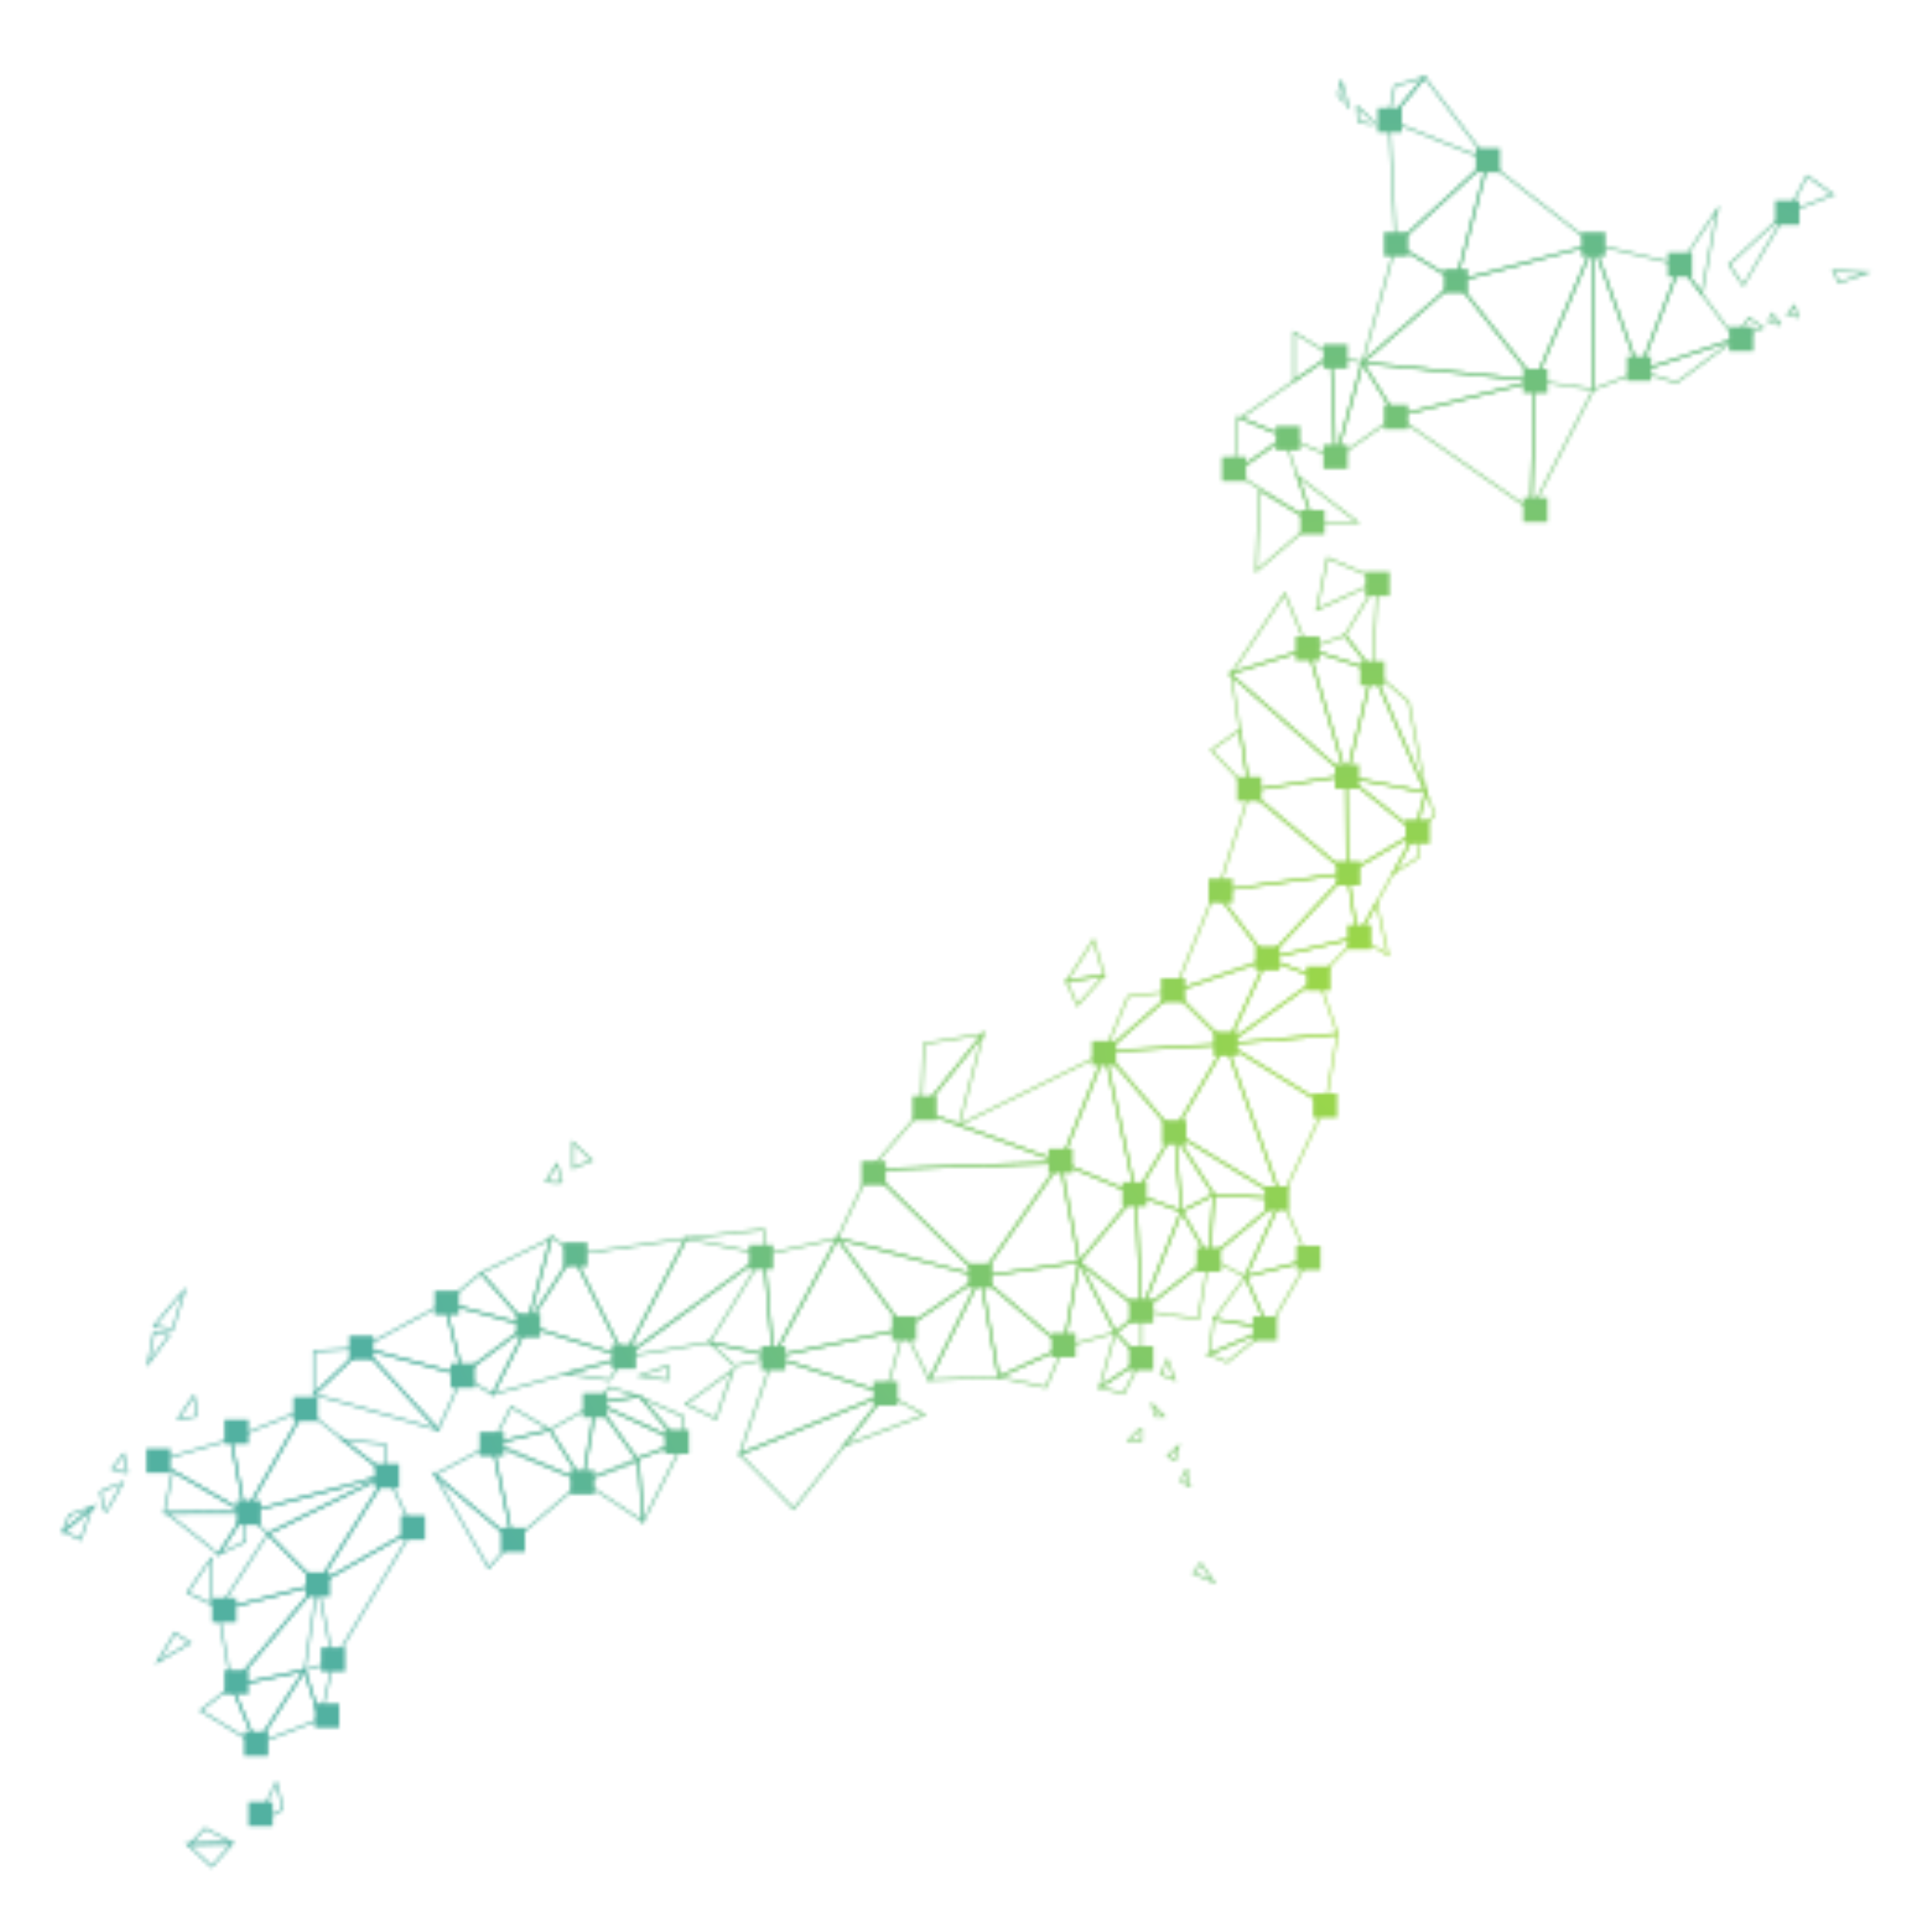 <?xml version="1.0" encoding="UTF-8"?>
<svg id="a" data-name="レイヤー 1" xmlns="http://www.w3.org/2000/svg" width="520" height="520" xmlns:xlink="http://www.w3.org/1999/xlink" viewBox="0 0 520 520">
  <defs>
    <style>
      .d {
        fill: #fff;
      }

      .e {
        fill: none;
        stroke: #fff;
        stroke-miterlimit: 10;
        stroke-width: .5px;
      }

      .f {
        fill: url(#c);
      }

      .g {
        mask: url(#b);
      }
    </style>
    <mask id="b" data-name="mask" x="16.3" y="20.3" width="487.6" height="482.4" maskUnits="userSpaceOnUse">
      <g>
        <g>
          <polygon class="e" points="383.4 20.8 373.9 32.4 400.5 43.2 383.4 20.8"/>
          <polygon class="e" points="375.7 65.8 391.9 75.7 400.5 43.2 375.7 65.8"/>
          <polyline class="e" points="400.5 43.2 375.7 65.8 373.9 32.4"/>
          <polygon class="e" points="375.7 65.8 366.7 97.6 391.9 75.7 375.7 65.8"/>
          <polygon class="e" points="428.9 65.8 391.9 75.7 400.5 43.7 428.9 65.8"/>
          <polygon class="e" points="467.1 91.2 452.2 71.3 441.2 99.9 467.1 91.2"/>
          <polygon class="e" points="428.9 65.8 441.2 99.9 452.2 71.3 428.9 65.8"/>
          <polygon class="e" points="375.7 112 366.7 97.6 359.5 123.4 375.7 112"/>
          <polygon class="e" points="358.3 95.6 359.3 124 366.7 97.6 358.3 95.6"/>
          <polygon class="e" points="333.9 112.5 334.1 112.6 359.5 123.4 358.3 95.6 346.5 103.8 333.9 112.5"/>
          <polygon class="e" points="348.3 89.5 358.3 95.6 348.3 102.5 348.3 89.5"/>
          <polygon class="e" points="333.1 112.2 332.2 127.2 342.9 119.5 345.7 117.5 333.1 112.2"/>
          <polygon class="e" points="353.5 140.6 345.7 118 332.2 127.2 353.5 140.6"/>
          <polygon class="e" points="353.5 140.6 365.4 140.6 349.2 128.1 353.5 140.6"/>
          <polygon class="e" points="339 132 338.1 153.7 353.5 140.6 339 132"/>
          <polygon class="e" points="357.3 150.2 354.4 164.1 370.8 156.5 371.4 156.2 357.3 150.2"/>
          <polygon class="e" points="369.4 180.5 369.4 180.5 362 171 370.8 156.5 369.4 180.5"/>
          <polygon class="e" points="352 174.6 362 171 369.4 180.5 352 174.6"/>
          <polygon class="e" points="345.8 159.8 331.4 181.3 352 174.6 345.8 159.8"/>
          <polygon class="e" points="369.4 180.5 362.4 209.1 352 174.6 369.4 180.5"/>
          <polygon class="e" points="330.9 181.3 331.4 181.7 362.3 208.7 352 174.6 330.9 181.3"/>
          <polygon class="e" points="336.3 212.8 331.4 181.7 362.3 208.7 336.3 212.8"/>
          <polygon class="e" points="336.3 213.3 327.8 239.8 362.6 235 336.3 213.3"/>
          <polygon class="e" points="362.3 208.7 362.6 235 336.3 212.8 362.3 208.7"/>
          <polygon class="e" points="369.4 180.5 383.8 213.3 362.4 209.1 369.4 180.5"/>
          <polygon class="e" points="381.1 224.2 362.4 209.1 362.6 235 381.1 224.2"/>
          <polygon class="e" points="383.8 213.3 362.4 209.1 380.6 223.5 383.8 213.3"/>
          <polyline class="e" points="381.1 223.9 365.4 252.2 362.6 235 381.1 223.9"/>
          <polygon class="e" points="373.6 257 370.5 243 365.4 252.2 373.6 257"/>
          <polygon class="e" points="364.7 252.4 341.2 258 362.6 235 365.4 252.2 364.7 252.4"/>
          <polygon class="e" points="327.1 239.8 341 258 362.6 235 327.1 239.8"/>
          <polygon class="e" points="327.1 239.8 316.1 266.8 341 258 327.1 239.8"/>
          <polygon class="e" points="341 258 354.8 263.3 365.4 252.2 341 258"/>
          <polygon class="e" points="330.2 280.9 316.1 266.8 341 258.4 330.2 280.9"/>
          <polygon class="e" points="297.2 283.5 303.6 268.2 316.1 266.8 297.2 283.5"/>
          <polygon class="e" points="329.9 280.9 297.2 283.1 315.8 267.1 329.9 280.9"/>
          <polygon class="e" points="330.6 280.9 354.8 263.3 341 258 330.6 280.9"/>
          <polygon class="e" points="330.2 280.9 356.7 297.5 360 278.3 330.2 280.9"/>
          <polygon class="e" points="354.8 263.3 360 278.3 330.2 280.9 354.8 263.3"/>
          <polygon class="e" points="356.7 297.5 344.9 322.6 329.9 280.9 356.7 297.5"/>
          <polygon class="e" points="335.2 343.6 352.2 339.1 344.9 322.6 335.2 343.6"/>
          <polygon class="e" points="335.2 343.6 326.7 355 341.4 357.6 335.2 343.6"/>
          <polygon class="e" points="326.7 355 325.4 364.5 341.4 357.6 326.7 355"/>
          <polygon class="e" points="285.2 312.9 263.9 343.6 290.5 339.6 285.2 312.9"/>
          <polygon class="e" points="290.5 339.6 286.2 362.6 300.2 358.6 290.5 339.6"/>
          <polygon class="e" points="300.2 358.6 307.2 352.8 290.5 340 300.2 358.6"/>
          <polygon class="e" points="300.2 358.6 296 373.4 307.2 366 300.2 358.6"/>
          <polyline class="e" points="307.2 353.5 300.2 358.6 307.2 366 307.2 352.8"/>
          <polygon class="e" points="296 373.4 302.4 375.1 307.2 366 296 373.4"/>
          <polygon class="e" points="263.9 343.6 286.2 362.6 290.5 339.6 263.9 343.6"/>
          <polygon class="e" points="263.9 343.6 268.8 370.6 286.2 362.6 263.9 343.6"/>
          <polygon class="e" points="286.2 362.6 281.5 373.4 268.8 370.6 286.2 362.6"/>
          <polygon class="e" points="268.8 370.6 250.1 371.4 263.9 343.6 268.8 370.6"/>
          <polygon class="e" points="250.1 371.4 243.3 357.6 263.9 343.6 250.1 371.4"/>
          <polygon class="e" points="243.3 357.6 225.4 333.3 263.9 343.6 243.3 357.6"/>
          <polygon class="e" points="225.4 333.3 234.2 314.8 263.9 343.6 225.4 333.3"/>
          <polygon class="e" points="234.2 314.8 285.5 312.9 263.9 343.6 234.2 314.8"/>
          <polygon class="e" points="234.2 314.8 247.9 299 285.5 312.9 234.2 314.8"/>
          <polyline class="e" points="258.1 302.8 297.2 283.5 285.5 312.9 258.1 302.8"/>
          <polygon class="e" points="247.9 299 248.7 280.9 264.6 278.3 247.9 299"/>
          <polygon class="e" points="264.6 278.3 258.1 302.8 247.9 299 264.6 278.3"/>
          <polygon class="e" points="225.4 333.3 205.6 337.7 208.1 365.2 225.4 333.3"/>
          <polygon class="e" points="208.1 365.2 243.3 357.6 225.4 333.3 208.1 365.2"/>
          <polygon class="e" points="243.3 357.6 238.4 375.1 208.1 365.2 243.3 357.6"/>
          <polyline class="e" points="208.1 365.2 199.1 391.4 238.4 375.1 208.1 365.2"/>
          <polygon class="e" points="199.1 391.4 213.6 406.1 238.4 375.1 199.1 391.4"/>
          <polygon class="e" points="238.4 375.1 248.8 380.8 227.2 389.1 238.4 375.1"/>
          <path class="e" d="M197.3,368.7c-.4,.7-4.6,13.2-4.6,13.2l-8.1-4,12.7-9.2Z"/>
          <polygon class="e" points="172.2 370.3 179.7 371.4 179.7 367.6 172.2 370.3"/>
          <polygon class="e" points="205.6 337.7 184.7 333.3 168 365.2 205.6 337.7"/>
          <polygon class="e" points="168 365.2 191 361.3 205.6 337.7 168 365.2"/>
          <polygon class="e" points="191 361.3 197.7 367.6 208.9 365.2 191 361.3"/>
          <polygon class="e" points="184.7 333.3 154.2 337.7 168 365.2 184.7 333.3"/>
          <polygon class="e" points="117.9 384.8 84.5 375.3 97.7 362.8 117.9 384.8"/>
          <polygon class="e" points="97.7 362.8 84.5 363.7 84.5 375.3 97.7 362.8"/>
          <polygon class="e" points="82 379.3 104.2 396.9 66 407.2 82 379.3"/>
          <polygon class="e" points="82 379.3 62.2 387.4 66 407.2 82 379.3"/>
          <polygon class="e" points="62.2 387.4 42 393.3 66 407.2 62.2 387.4"/>
          <path class="e" d="M66,407.2s-7.3,11.7-7.3,11.2-13.9-11.2-13.9-11.2h21.3Z"/>
          <polygon class="e" points="66 407.2 66 414.9 58.7 418.4 66 407.2"/>
          <polygon class="e" points="66 407.2 72.1 412.8 104.2 396.9 66 407.2"/>
          <polygon class="e" points="72.1 412.8 85.5 426.4 104.2 396.9 72.1 412.8"/>
          <polyline class="e" points="85.5 426.4 111.1 411.7 104.2 396.9 85.5 426.4"/>
          <polygon class="e" points="85.5 426.4 89.7 447.3 111.1 411.7 85.5 426.4"/>
          <polygon class="e" points="85.5 426.4 58.7 433.4 72.1 412.8 85.5 426.4"/>
          <polyline class="e" points="58.7 433.4 62.4 453.8 85.5 426.4 58.7 433.4"/>
          <polygon class="e" points="62.4 453.8 54 460.4 69.1 469.7 62.4 453.8"/>
          <polygon class="e" points="47.1 439.5 42.4 447.3 51.2 442.2 47.1 439.5"/>
          <path class="e" d="M57,419.3c-.4,.2-6.5,9.4-6.5,9.4l6.5,3.1v-12.5Z"/>
          <polyline class="e" points="46.5 395.9 44.2 407.2 65.4 406.8 46.5 395.9"/>
          <path class="e" d="M52.2,375.6l-4.2,6.2s4.9-.4,5-.6c.2-.3-.8-5.6-.8-5.6Z"/>
          <path class="e" d="M33.3,391.4l-3.1,3.9s4.1,1.4,4.1,1.1-1-5-1-5Z"/>
          <path class="e" d="M33.1,398.9c-.5,0-6,2.6-6,2.6,0,0,1,5.9,1.3,5.7s4.7-8.3,4.7-8.3Z"/>
          <polygon class="e" points="25.3 405.5 18.7 407.7 16.9 412.2 25.3 405.5"/>
          <polygon class="e" points="21.7 414.4 17.3 412.2 24.7 405.8 21.7 414.4"/>
          <polygon class="e" points="124.6 370.2 117.9 384.8 97.7 362.8 124.6 370.2"/>
          <polygon class="e" points="124.6 370.2 119.7 350.7 97.3 362.8 124.6 370.2"/>
          <polygon class="e" points="119.7 350.7 129.5 342.6 142 356.9 119.7 350.7"/>
          <polygon class="e" points="142 356.9 132.6 375.3 124.1 370.1 142 356.9"/>
          <polygon class="e" points="141.8 356.7 119.7 350.7 124.5 369.8 141.8 356.7"/>
          <polygon class="e" points="132.6 375.3 168 365.2 142 356.9 132.6 375.3"/>
          <polygon class="e" points="148.4 333.3 141.8 356.7 129.5 342.6 148.4 333.3"/>
          <polygon class="e" points="154.2 337.7 141.8 356.7 168 365.2 154.2 337.7"/>
          <path class="e" d="M148.4,332.6c.5,.2,5.9,5,5.9,5l-12.4,19.1,6.5-24.1Z"/>
          <polygon class="e" points="117 396.9 132.4 388.7 138.1 414.7 117 396.9"/>
          <polygon class="e" points="117 396.9 131.5 422 138.1 414.7 117 396.9"/>
          <polygon class="e" points="132.4 388.1 156.8 398.7 138.1 414.7 132.4 388.1"/>
          <polygon class="e" points="132.4 388.7 148 384.8 156.8 398.7 132.4 388.7"/>
          <polygon class="e" points="148 384.8 160.7 377.6 156.8 398.7 148 384.8"/>
          <polygon class="e" points="132.4 388.7 137.6 378.7 148 384.8 132.4 388.7"/>
          <polygon class="e" points="160.7 377.6 172.2 375.8 182.9 388.1 160.7 377.6"/>
          <polyline class="e" points="160.7 377.6 171.8 393.2 156.8 398.7 160.3 377.6"/>
          <polyline class="e" points="171.8 392.5 182.9 388.1 160.3 377.6 171.8 393.2"/>
          <polygon class="e" points="171.8 392.5 173.1 409.5 156.8 398.7 171.8 392.5"/>
          <polyline class="e" points="184 388.1 173.1 409.5 171.8 392.5 183.4 388.1"/>
          <polygon class="e" points="172.4 376.1 184 381.3 183.4 389.2 172.4 376.1"/>
          <polygon class="e" points="294.3 253 287 264.3 297.2 262.5 294.3 253"/>
          <polygon class="e" points="290 270.6 287 264 297.2 262.5 290 270.6"/>
          <path class="e" d="M314.2,366c-.4,.9-1.8,3.9-1.8,3.9l3.8,1.5-2-5.4Z"/>
          <path class="e" d="M310,377.8c0,.6,1,3.4,1,3.4h2.3l-3.3-3.4Z"/>
          <path class="e" d="M307.2,384.5c-.4-.1-3.5,3.2-3.5,3.2h3.5v-3.2Z"/>
          <polygon class="e" points="317.2 389.2 314.3 391.9 316.3 393 317.2 389.2"/>
          <path class="e" d="M319.3,395.8c-.6,.3-1.4,2.9-1.4,2.9l2.3,1.2-1-4.1Z"/>
          <polygon class="e" points="323.2 420.8 321.2 423.4 326.7 425.8 323.2 420.8"/>
          <polygon class="e" points="333.7 196.4 326 201.9 336.3 212.8 333.7 196.4"/>
          <polygon class="e" points="369.4 180.5 379.1 188.8 383.8 213.3 369.4 180.5"/>
          <path class="e" d="M381.1,223.9s5.4-4.4,5.1-4.8c-.3-.4-2.4-5.8-2.4-5.8l-2.7,10.6h0l-6,11.1,6.6-4.2-.5-7.1"/>
          <polygon class="e" points="375.7 112 413.2 102.5 366.7 97.6 375.7 112"/>
          <polygon class="e" points="413.2 102.5 391.9 75.7 366.7 97.6 413.2 102.5"/>
          <polyline class="e" points="413.2 102.5 428.9 65.8 391.9 75.7 412.1 101.1"/>
          <polygon class="e" points="413.2 102.5 412.1 137.3 375.7 112 413.2 102.5"/>
          <polygon class="e" points="412.1 137.3 428.9 104.8 413.2 102.5 412.1 137.3"/>
          <polyline class="e" points="428.9 104.8 428.9 65.8 413.2 102.5"/>
          <polygon class="e" points="428.9 104.8 441.2 99.9 428.9 65.8 428.9 104.8"/>
          <polygon class="e" points="441.2 99.9 451.2 103 467.1 91.2 441.2 99.9"/>
          <polyline class="e" points="467.1 90.9 470.7 85.6 474.5 88.2 467.1 91.2"/>
          <path class="e" d="M477,84.6l-1,1.9s3.4,1.2,3.3,.9c0-.3-2.3-2.8-2.3-2.8Z"/>
          <polygon class="e" points="483 82.3 481.1 84.6 483.8 85.3 483 82.3"/>
          <polygon class="e" points="493.4 72.9 495 76.1 502.5 73.4 493.4 72.9"/>
          <path class="e" d="M469.2,76.9c0-.3,11.9-20.1,11.9-20.1l-15.7,14.4,3.8,5.7Z"/>
          <polygon class="e" points="481.1 57.2 493.4 52.4 486.4 47.4 481.1 57.2"/>
          <path class="e" d="M452.2,71.3c0-.3,10.1-15,10.1-15l-4.3,22.8-5.7-7.7Z"/>
          <polygon class="e" points="383.4 20.8 375.4 23.1 373.5 32.7 383.4 20.8"/>
          <path class="e" d="M365.3,28.7l.3,4s5.1,1.2,5.1,1-5.4-5-5.4-5Z"/>
          <path class="e" d="M361,21.6l-.8,3.9s2.9,4,2.9,3.9c0-.2-2.1-7.7-2.1-7.7Z"/>
          <polygon class="e" points="154.2 307.5 154.2 314.4 159.3 312.3 154.2 307.5"/>
          <path class="e" d="M149.9,313.3l-2.9,4.7s4.2,.6,4.2,0-1.3-4.7-1.3-4.7Z"/>
          <polyline class="e" points="191 361.3 208.1 365.2 205.6 337.7 205.6 330.9 184.7 333.3"/>
          <polygon class="e" points="168 365.6 164 371.4 152.4 369.7 168 365.6"/>
          <polygon class="e" points="160.7 377.6 164 373.3 171.8 375.8 160.7 377.6"/>
          <polyline class="e" points="104.2 396.1 103.7 388.7 92.1 387.4 104.2 396.9"/>
          <polygon class="e" points="307.2 352.8 322.5 355 325.4 338.6 307.2 352.8"/>
          <polygon class="e" points="325.4 338.6 335.2 343.6 344.9 322.6 325.4 338.6"/>
          <polygon class="e" points="318 326 307.2 352.8 325.4 338.6 318 326"/>
          <polygon class="e" points="325.4 338.6 326.7 321.5 318 326 325.4 338.6"/>
          <polygon class="e" points="326.7 321.5 344.9 322.6 325.7 338.4 326.7 321.5"/>
          <polygon class="e" points="318 326 305.7 321.5 307.2 352.8 318 326"/>
          <polygon class="e" points="305.7 321.5 290.5 339.6 307.2 352.8 305.7 321.5"/>
          <polygon class="e" points="305.7 321.5 285.5 312.9 290.5 339.6 305.7 321.5"/>
          <polygon class="e" points="318 326 316.3 305.7 326.7 321.5 318 326"/>
          <path class="e" d="M305.7,321.5c-.2,0,10.4-17,10.4-17l1.9,21.5-12.3-4.5Z"/>
          <polygon class="e" points="315.9 304.8 329.9 280.9 344.9 322.6 315.9 304.8"/>
          <polygon class="e" points="326.7 321.5 315.9 304.8 344.9 322.6 326.7 321.5"/>
          <polygon class="e" points="315.9 304.8 297.2 283.1 305.7 321.5 315.9 304.8"/>
          <polygon class="e" points="297.5 283.5 285.5 312.9 305.7 321.5 297.5 283.5"/>
          <polygon class="e" points="297.4 282.9 329.8 281.2 315.9 304.8 297.4 282.9"/>
          <path class="e" d="M325.4,364.5l4.9,2.1s11.4-9,11.1-9c-.3,0-16.1,6.9-16.1,6.9Z"/>
          <path class="e" d="M74.3,479.8c-.4,.6-5.1,10.5-5.1,10.5,0,0,7-2.9,6.9-3.5,0-.6-1.7-7-1.7-7Z"/>
          <polygon class="e" points="62.4 496.3 57 502.4 50.4 496.3 62.4 496.3"/>
          <polygon class="e" points="51.2 496.3 55.2 492.1 62.4 495.9 51.2 496.3"/>
          <path class="e" d="M49.6,347.4c-.4,0-8.1,9.5-8.1,9.5l5,.9,3.2-10.5Z"/>
          <polygon class="e" points="41.5 358.4 45.6 359.3 39.9 367 41.5 358.4"/>
          <polygon class="e" points="82 449.5 62.4 453.8 69.1 469.7 82 449.5"/>
          <polygon class="e" points="82 449.5 85.5 426.4 62.4 453.8 82 449.5"/>
          <polygon class="e" points="86.2 462.7 69 469.4 82 449.5 86.2 462.7"/>
          <polygon class="e" points="89.7 447.3 86.2 462.7 82 449.5 89.7 447.3"/>
          <polygon class="e" points="341.4 357.6 352.2 339.1 335.2 343.6 341.4 357.6"/>
        </g>
        <g>
          <rect class="d" x="260.6" y="340.1" width="6.5" height="6.5"/>
          <rect class="d" x="245.6" y="295" width="6.5" height="6.5"/>
          <rect class="d" x="322.1" y="335.8" width="6.5" height="6.5"/>
          <rect class="d" x="340.4" y="319.3" width="6.5" height="6.5"/>
          <rect class="d" x="337.9" y="254.7" width="6.5" height="6.5"/>
          <rect class="d" x="333" y="209.1" width="6.5" height="6.5"/>
          <rect class="d" x="325.3" y="236.5" width="6.5" height="6.5"/>
          <rect class="d" x="366.1" y="178" width="6.5" height="6.5"/>
          <rect class="d" x="348.7" y="171.3" width="6.5" height="6.5"/>
          <rect class="d" x="350" y="137.3" width="6.5" height="6.5"/>
          <rect class="d" x="356.2" y="119.7" width="6.5" height="6.5"/>
          <rect class="d" x="356.2" y="92.7" width="6.5" height="6.5"/>
          <rect class="d" x="372.5" y="109" width="6.5" height="6.5"/>
          <rect class="d" x="372.5" y="62.5" width="6.5" height="6.5"/>
          <rect class="d" x="370.8" y="29.1" width="6.5" height="6.5"/>
          <rect class="d" x="397.2" y="39.9" width="6.5" height="6.5"/>
          <rect class="d" x="410" y="134" width="6.5" height="6.5"/>
          <rect class="d" x="465.4" y="88" width="6.5" height="6.5"/>
          <rect class="d" x="448.9" y="68" width="6.5" height="6.5"/>
          <rect class="d" x="477.8" y="54" width="6.5" height="6.5"/>
          <rect class="d" x="388.6" y="72.4" width="6.5" height="6.5"/>
          <rect class="d" x="425.6" y="62.5" width="6.5" height="6.5"/>
          <rect class="d" x="437.9" y="96" width="6.5" height="6.5"/>
          <rect class="d" x="410" y="99.3" width="6.5" height="6.5"/>
          <rect class="d" x="302.1" y="318.2" width="6.5" height="6.5"/>
          <rect class="d" x="303.9" y="349.6" width="6.5" height="6.5"/>
          <rect class="d" x="283" y="358.8" width="6.5" height="6.5"/>
          <rect class="d" x="240.1" y="354.3" width="6.5" height="6.5"/>
          <rect class="d" x="204.9" y="362.3" width="6.5" height="6.5"/>
          <rect class="d" x="164.7" y="361.9" width="6.5" height="6.5"/>
          <rect class="d" x="121.3" y="367" width="6.5" height="6.5"/>
          <rect class="d" x="153.5" y="395.7" width="6.5" height="6.5"/>
          <rect class="d" x="129.1" y="385.4" width="6.5" height="6.5"/>
          <rect class="d" x="134.8" y="411.2" width="6.5" height="6.5"/>
          <rect class="d" x="107.9" y="407.9" width="6.5" height="6.5"/>
          <rect class="d" x="79" y="376" width="6.5" height="6.5"/>
          <rect class="d" x="60.4" y="382.1" width="6.5" height="6.5"/>
          <rect class="d" x="39.4" y="389.9" width="6.5" height="6.5"/>
          <rect class="d" x="57.1" y="430.1" width="6.5" height="6.5"/>
          <rect class="d" x="60.4" y="449.5" width="6.5" height="6.5"/>
          <rect class="d" x="84.8" y="458.5" width="6.5" height="6.5"/>
          <rect class="d" x="65.7" y="466.1" width="6.5" height="6.5"/>
          <rect class="d" x="66.9" y="485" width="6.5" height="6.5"/>
          <rect class="d" x="94" y="359.5" width="6.5" height="6.5"/>
          <rect class="d" x="178.9" y="384.8" width="6.5" height="6.5"/>
          <rect class="d" x="156.9" y="375" width="6.5" height="6.5"/>
          <rect class="d" x="138.9" y="353.5" width="6.5" height="6.5"/>
          <rect class="d" x="151.6" y="334.4" width="6.5" height="6.5"/>
          <rect class="d" x="201.6" y="335.1" width="6.5" height="6.5"/>
          <rect class="d" x="231.9" y="312.5" width="6.5" height="6.5"/>
          <rect class="d" x="282.2" y="309.2" width="6.5" height="6.5"/>
          <rect class="d" x="312.8" y="301.5" width="6.5" height="6.5"/>
          <rect class="d" x="312.5" y="263.3" width="6.5" height="6.5"/>
          <rect class="d" x="351.6" y="260.1" width="6.5" height="6.5"/>
          <rect class="d" x="353.4" y="294.3" width="6.5" height="6.5"/>
          <rect class="d" x="348.9" y="335.3" width="6.5" height="6.5"/>
          <rect class="d" x="337.2" y="354.3" width="6.5" height="6.5"/>
          <rect class="d" x="303.9" y="362.3" width="6.5" height="6.5"/>
          <rect class="d" x="362.6" y="249" width="6.5" height="6.5"/>
          <rect class="d" x="378.3" y="220.6" width="6.5" height="6.5"/>
          <rect class="d" x="367.5" y="153.9" width="6.5" height="6.5"/>
          <rect class="d" x="328.9" y="123" width="6.5" height="6.5"/>
          <rect class="d" x="343.4" y="114.7" width="6.5" height="6.5"/>
          <rect class="d" x="117" y="347.4" width="6.5" height="6.5"/>
          <rect class="d" x="100.9" y="394" width="6.5" height="6.5"/>
          <rect class="d" x="63.7" y="403.9" width="6.5" height="6.5"/>
          <rect class="d" x="86.4" y="443.4" width="6.5" height="6.5"/>
          <rect class="d" x="82.3" y="423.2" width="6.5" height="6.5"/>
          <rect class="d" x="235.1" y="371.8" width="6.5" height="6.5"/>
          <rect class="d" x="326.6" y="277.7" width="6.5" height="6.5"/>
          <rect class="d" x="293.9" y="280.2" width="6.5" height="6.5"/>
          <rect class="d" x="359.6" y="231.8" width="6.5" height="6.5"/>
          <rect class="d" x="359.3" y="205.8" width="6.5" height="6.5"/>
        </g>
      </g>
    </mask>
    <radialGradient id="c" data-name="名称未設定グラデーション 47" cx="377.5" cy="274.7" fx="377.5" fy="274.7" r="410" gradientUnits="userSpaceOnUse">
      <stop offset="0" stop-color="#a1da42"/>
      <stop offset=".7" stop-color="#52b1a1"/>
    </radialGradient>
  </defs>
  <g class="g">
    <circle class="f" cx="377.5" cy="274.7" r="410"/>
  </g>
</svg>